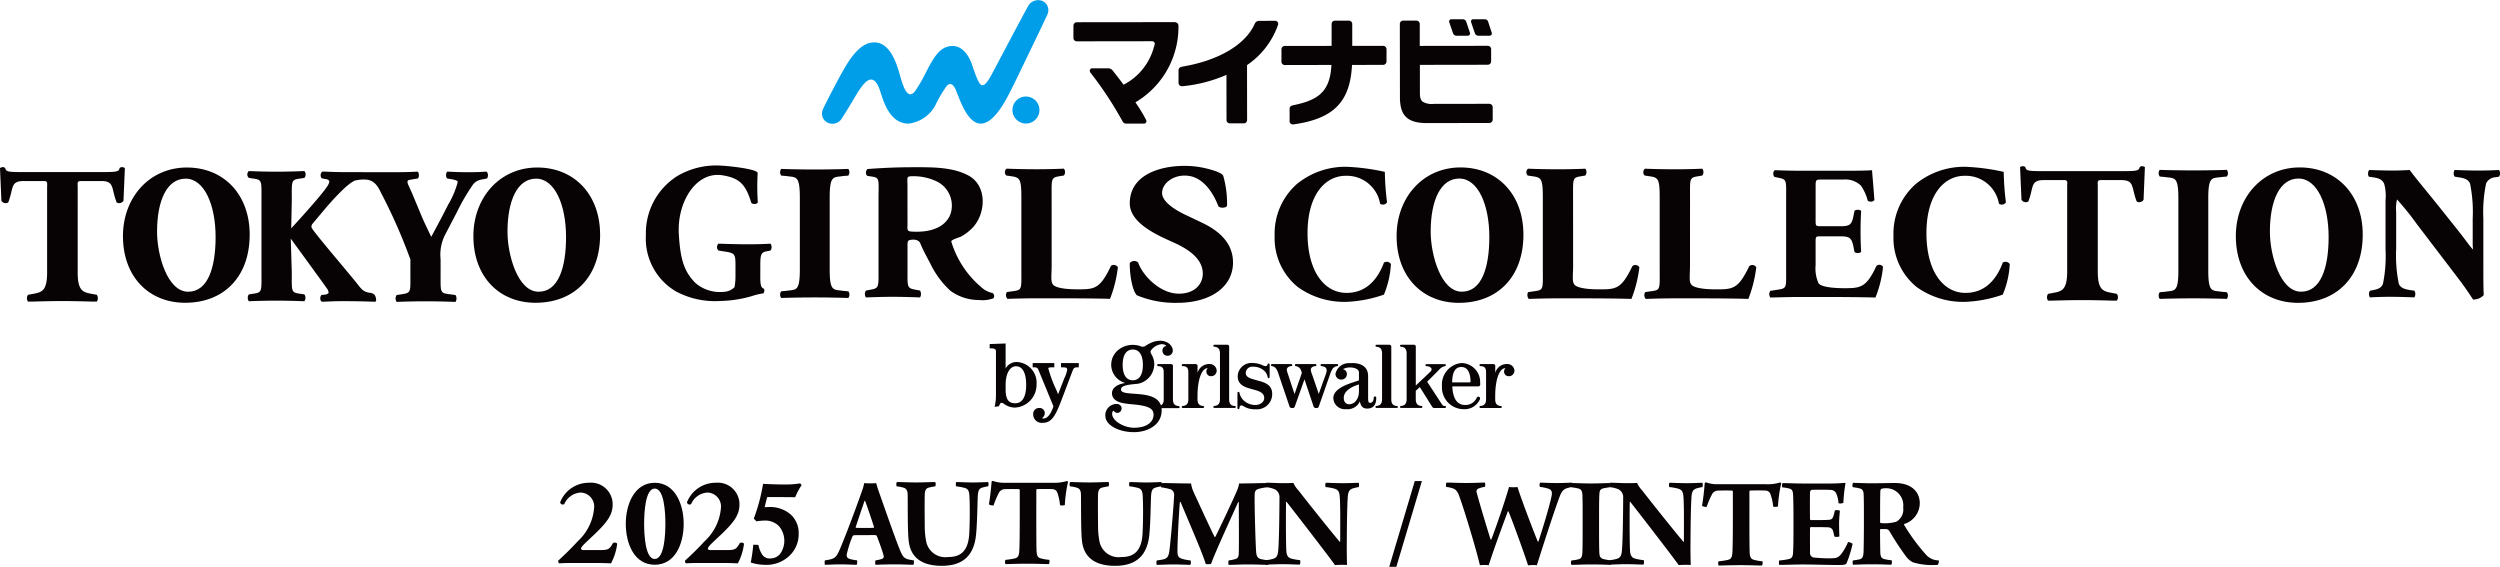 <svg id="yoko_logo" xmlns="http://www.w3.org/2000/svg" xmlns:xlink="http://www.w3.org/1999/xlink" width="282.276" height="64" viewBox="0 0 282.276 64">
  <defs>
    <clipPath id="clip-path">
      <rect id="長方形_47450" data-name="長方形 47450" width="282.277" height="64" transform="translate(0 0)" fill="none"/>
    </clipPath>
  </defs>
  <g id="グループ_127535" data-name="グループ 127535" transform="translate(-156 129)">
    <g id="グループ_127533" data-name="グループ 127533" transform="translate(156 -129)" clip-path="url(#clip-path)">
      <path id="パス_125311" data-name="パス 125311" d="M190.178,71.749c-.765,0-1.08-.462-1.08-1.589v-.473c0-1.262.466-2.115,1.162-2.115,1.013,0,1.16,1.329,1.16,2.115s-.162,2.063-1.242,2.063m.164-4.662a1.449,1.449,0,0,0-1.245.73V65l-1.8.066v.483h.071c.544,0,.638.112.638.356v5.067a5.187,5.187,0,0,1-.129,1.08l-.022.1.477-.061.052-.107c.072-.158.14-.291.266-.291a.757.757,0,0,1,.29.147,2.149,2.149,0,0,0,1.2.4,2.582,2.582,0,0,0,2.451-2.632,2.339,2.339,0,0,0-2.249-2.516" transform="translate(-75.553 -26.218)" fill="#070203"/>
      <path id="パス_125312" data-name="パス 125312" d="M198.626,68.705v.483h.072c.6,0,.625.082.625.266a3.358,3.358,0,0,1-.326.974s-.609,1.566-.7,1.81c-.068-.174-.205-.513-.205-.513a14.264,14.264,0,0,1-.895-2.393c0-.106,0-.144.6-.144h.071v-.483h-2.443v.483h.069c.437,0,.48.046.623.385,0,0,1.549,3.767,1.656,4.018-.112.35-.487,1.374-1.12,1.374a.418.418,0,0,1-.178-.047.637.637,0,0,0,.317-.56.577.577,0,0,0-.632-.577.658.658,0,0,0-.676.712.959.959,0,0,0,1.081.959c1.1,0,1.5-.931,2.295-3.037l1.072-2.836c.134-.341.211-.391.628-.391h.072v-.483Z" transform="translate(-78.827 -27.714)" fill="#070203"/>
      <path id="パス_125313" data-name="パス 125313" d="M211.137,67.217c0-1.181.456-1.739,1.143-1.739s1.141.558,1.141,1.739-.459,1.736-1.141,1.736-1.143-.563-1.143-1.736m6.291,4.64h0l-.019,0c-.178-.023-.595-.071-.595-.737V67.331a.192.192,0,0,0-.058-.147.28.28,0,0,0-.19-.061h-1.4a.136.136,0,0,0-.1.032.125.125,0,0,0-.033.089.122.122,0,0,0,.129.114l.051,0c.2.021.56.048.56.675v3.081c0,.406-.158.587-.323.666-.616-1.9-4.5-.882-4.5-1.783,0-.366.416-.524,1.779-.64,0,0,.159-.017.193-.024a2.282,2.282,0,0,0,1.784-2.191,2.091,2.091,0,0,0-.264-1.02c-.171-.328-.186-.344-.134-.507a1.709,1.709,0,0,1,1.224-.741.749.749,0,0,1,.536.185v.014a.513.513,0,0,0-.439.542.565.565,0,0,0,.567.569.581.581,0,0,0,.6-.636c0-.4-.581-1.367-2.127-.959a4.158,4.158,0,0,0-1.005.511.547.547,0,0,1-.478.017,2.612,2.612,0,0,0-2.478.36,2.131,2.131,0,0,0,.649,3.752s.047.03,0,.045c-.8.116-1.422.535-1.425,1.128-.009.824.868,1.046,1.148,1.106a8.981,8.981,0,0,0,1.189.159c1.763.162,2.356.46,2.356,1.165,0,.773-.68,1.478-2.2,1.478-1.168,0-2.513-.8-2.474-1.6a.484.484,0,0,1,.092-.289c.095-.086.142.071.217.123a.454.454,0,0,0,.271.089.5.5,0,0,0,.489-.5.509.509,0,0,0-.489-.5,1.176,1.176,0,0,0-.421.038,1.276,1.276,0,0,0-.922,1.379c.077,1.018,1.574,1.76,3.236,1.76,1.44,0,3.117-.753,3.117-2.458a2.015,2.015,0,0,0-.013-.255h1.906a.154.154,0,0,0,.1-.034.109.109,0,0,0,.035-.087c0-.087-.086-.109-.134-.11" transform="translate(-84.377 -26.014)" fill="#070203"/>
      <path id="パス_125314" data-name="パス 125314" d="M248,69.137c.041,0,.128-.029.128-.114a.12.12,0,0,0-.037-.089.133.133,0,0,0-.1-.032h-1.721a.135.135,0,0,0-.1.032.138.138,0,0,0-.032.089c0,.085.085.113.128.114.158.017.56.071.56.471v.045a1.508,1.508,0,0,1-.037.211c-.048.169-.144.434-.341.972,0,0-.424,1.181-.512,1.438-.035-.1-.7-2.044-.7-2.044l-.134-.372-.039-.14a.673.673,0,0,1-.024-.172.366.366,0,0,1,.072-.233.662.662,0,0,1,.416-.176h.017c.044,0,.129-.029.129-.114a.137.137,0,0,0-.035-.089.132.132,0,0,0-.1-.032h-2.163a.136.136,0,0,0-.1.032.142.142,0,0,0-.033.089c0,.085.085.113.128.114a.73.73,0,0,1,.549.439,1.068,1.068,0,0,1,.1.317c0,.007,0,.018,0,.026s-.7,2.03-.82,2.369c-.02-.055-.662-2.005-.662-2.005l-.137-.416s-.045-.149-.045-.149a.878.878,0,0,1-.023-.172.339.339,0,0,1,.064-.218.571.571,0,0,1,.41-.192c.048,0,.135-.029.135-.114a.13.13,0,0,0-.036-.089.136.136,0,0,0-.1-.032h-2.131a.13.13,0,0,0-.1.032.126.126,0,0,0-.036.089c0,.085.085.113.129.114.276.037.49.249.636.634l.05.147s1.289,3.8,1.289,3.8a.274.274,0,0,0,.246.147h.125a.235.235,0,0,0,.208-.147s.962-2.7,1.1-3.089c.021.06.061.181.061.181l.977,2.909a.273.273,0,0,0,.247.147h.124a.23.23,0,0,0,.2-.147l1.342-3.834a2.352,2.352,0,0,1,.16-.348.759.759,0,0,1,.544-.4" transform="translate(-97.033 -27.794)" fill="#070203"/>
      <path id="パス_125315" data-name="パス 125315" d="M236.345,70.634c-.659-.164-1.222-.308-1.222-.83a.741.741,0,0,1,.826-.689,1.831,1.831,0,0,1,1.392.588,1.419,1.419,0,0,1,.254.572c0,.045.027.126.109.126a.126.126,0,0,0,.089-.029.156.156,0,0,0,.031-.1V68.859s-.025-.066-.025-.066a.137.137,0,0,0-.1-.035.1.1,0,0,0-.109.1c-.01.058-.013.12-.146.179a.556.556,0,0,1-.286-.027l-.143-.061a2.679,2.679,0,0,0-1.079-.249,1.547,1.547,0,0,0-1.717,1.493c0,1.029.893,1.262,1.682,1.476.672.181,1.309.35,1.309.978,0,.544-.584.792-.982.792a1.935,1.935,0,0,1-1.008-.27,1.645,1.645,0,0,1-.8-1.083c0-.042-.03-.129-.112-.129a.131.131,0,0,0-.088.033.155.155,0,0,0-.031.1v1.681a.151.151,0,0,0,.031.1.139.139,0,0,0,.088.03c.082,0,.108-.084.112-.128,0,0,.007-.044.007-.044a.215.215,0,0,1,.138-.226.229.229,0,0,1,.173,0l.372.2a2.364,2.364,0,0,0,1.127.218,1.718,1.718,0,0,0,1.875-1.729c0-1.1-.941-1.336-1.772-1.545" transform="translate(-94.468 -27.711)" fill="#070203"/>
      <path id="パス_125316" data-name="パス 125316" d="M232.03,72.16h0l-.017,0c-.181-.023-.6-.071-.6-.737V65.452a.2.2,0,0,0-.058-.153.278.278,0,0,0-.189-.056h-1.4a.129.129,0,0,0-.1.033.106.106,0,0,0-.036.083c0,.089.088.112.131.113l.015,0c.18.021.6.075.6.739v5.2c0,.666-.419.714-.6.737l-.016,0c-.042,0-.13.023-.13.11a.114.114,0,0,0,.036.087.146.146,0,0,0,.1.034h2.259a.148.148,0,0,0,.1-.034.114.114,0,0,0,.035-.087c0-.087-.085-.109-.131-.11" transform="translate(-92.629 -26.317)" fill="#070203"/>
      <path id="パス_125317" data-name="パス 125317" d="M283.944,69.663a.809.809,0,0,0-.872-.771,1.347,1.347,0,0,0-1.3,1v-.782a.2.2,0,0,0-.056-.153.28.28,0,0,0-.192-.06h-1.4a.138.138,0,0,0-.1.031.126.126,0,0,0-.033.09c0,.084.086.112.131.113l.052,0c.2.021.563.048.563.675v3.081c0,.666-.422.714-.6.737l-.016,0c-.042,0-.129.023-.129.11a.113.113,0,0,0,.033.087.151.151,0,0,0,.1.034h2.262a.134.134,0,0,0,.089-.034.1.1,0,0,0,.036-.087c0-.087-.084-.109-.126-.11l-.019,0c-.18-.023-.6-.071-.6-.737v-.367h0c0-1.861.473-3.159,1.142-3.159h.023a.492.492,0,0,0-.162.36.511.511,0,0,0,.557.543.609.609,0,0,0,.609-.6" transform="translate(-112.943 -27.789)" fill="#070203"/>
      <path id="パス_125318" data-name="パス 125318" d="M227.6,69.663a.8.8,0,0,0-.867-.771,1.35,1.35,0,0,0-1.3,1v-.782a.185.185,0,0,0-.06-.153.276.276,0,0,0-.19-.06h-1.4a.134.134,0,0,0-.1.031.127.127,0,0,0-.035.09c0,.084.085.112.13.113l.051,0c.2.021.564.048.564.675v3.081c0,.666-.418.714-.6.737l-.018,0c-.043,0-.128.023-.128.11a.114.114,0,0,0,.035.087.147.147,0,0,0,.1.034h2.261a.142.142,0,0,0,.095-.034.108.108,0,0,0,.031-.087.116.116,0,0,0-.126-.11l-.015,0c-.181-.023-.6-.071-.6-.737v-.367h0c0-1.861.471-3.159,1.142-3.159h.018a.5.5,0,0,0-.159.36.514.514,0,0,0,.56.543.609.609,0,0,0,.6-.6" transform="translate(-90.217 -27.789)" fill="#070203"/>
      <path id="パス_125319" data-name="パス 125319" d="M270.009,72.16h0l-.044,0c-.08-.01-.149-.014-.269-.17,0,0-1.592-2.44-1.676-2.575.023-.021,1.322-1.325,1.322-1.325a1.225,1.225,0,0,1,.657-.425.121.121,0,0,0,.126-.114.136.136,0,0,0-.03-.089.145.145,0,0,0-.1-.032h-2.04a.136.136,0,0,0-.1.032.121.121,0,0,0,.1.2h.018a.776.776,0,0,1,.493.2.276.276,0,0,1,.045.153.407.407,0,0,1,0,.059c0,.1-.141.229-.227.3l-.029.033-1.521,1.439V65.452a.2.2,0,0,0-.058-.153.282.282,0,0,0-.187-.056h-1.4a.132.132,0,0,0-.1.033.11.11,0,0,0-.033.083c0,.089.086.112.131.113l.018,0c.179.021.594.075.594.739v5.2c0,.666-.415.714-.594.737l-.021,0c-.042,0-.128.023-.128.11a.119.119,0,0,0,.033.087.149.149,0,0,0,.1.034h2.261a.169.169,0,0,0,.1-.034.128.128,0,0,0,.027-.087c0-.087-.084-.109-.129-.11l-.017,0c-.177-.023-.6-.071-.6-.737v-.978c.013-.007.427-.382.458-.41.023.038,1.409,2.245,1.409,2.245a.251.251,0,0,0,.229.115h1.18a.141.141,0,0,0,.1-.034.126.126,0,0,0,.035-.088c0-.085-.088-.107-.131-.109" transform="translate(-106.876 -26.317)" fill="#070203"/>
      <path id="パス_125320" data-name="パス 125320" d="M275.071,69.149c.659,0,1.011.538,1.046,1.6a.114.114,0,0,1-.124.137h-1.952c.006-1.149.354-1.735,1.029-1.735m2.11,3.624a.52.52,0,0,1,.015-.084.2.2,0,0,0-.192-.195.19.19,0,0,0-.169.1.288.288,0,0,0-.023.028,1.371,1.371,0,0,1-1.321.812c-1.191,0-1.406-1.311-1.432-2.1H277a.177.177,0,0,0,.175-.1.323.323,0,0,0,.037-.134c0-.016-.013-.171-.013-.171h0a2.14,2.14,0,0,0-2.11-2.229,2.434,2.434,0,0,0-2.2,2.605,2.46,2.46,0,0,0,2.417,2.605,1.889,1.889,0,0,0,1.857-1.1l.02-.038" transform="translate(-110.076 -27.711)" fill="#070203"/>
      <path id="パス_125321" data-name="パス 125321" d="M255.222,71.934c0,.8-.479,1.424-1.091,1.424-.393,0-.622-.265-.622-.733,0-.961,1.383-1.412,1.713-1.506Zm1.909.577a.133.133,0,0,0-.094-.036.145.145,0,0,0-.149.147v.042c0,.257-.139.532-.387.532-.124,0-.243,0-.243-.518V70.185c0-.934-.6-1.445-1.722-1.481l-.408.014a1.533,1.533,0,0,0-1.549,1.177.631.631,0,0,0,.657.676.61.61,0,0,0,.624-.609.558.558,0,0,0-.45-.568,1.823,1.823,0,0,1,.539-.174c.391-.06,1.036.014,1.236.368a.486.486,0,0,1,.037.23v.846l-.368.122c-.943.305-2.523.816-2.523,1.878a1.3,1.3,0,0,0,1.44,1.247,1.518,1.518,0,0,0,1.558-.88c.078.431.245.814.819.814.674,0,1.028-.406,1.028-1.181a.168.168,0,0,0-.046-.153" transform="translate(-101.784 -27.713)" fill="#070203"/>
      <path id="パス_125322" data-name="パス 125322" d="M262.712,72.16h0l-.014,0c-.181-.023-.6-.071-.6-.737V65.452a.2.2,0,0,0-.063-.153.28.28,0,0,0-.189-.056h-1.4a.135.135,0,0,0-.1.033.114.114,0,0,0-.032.083.118.118,0,0,0,.129.113l.013,0c.181.021.6.075.6.739v5.2c0,.666-.418.714-.6.737l-.013,0c-.046,0-.129.023-.129.11a.119.119,0,0,0,.032.087.152.152,0,0,0,.1.034h2.259a.15.15,0,0,0,.1-.034.114.114,0,0,0,.035-.087c0-.087-.085-.109-.131-.11" transform="translate(-105.007 -26.317)" fill="#070203"/>
      <path id="パス_125323" data-name="パス 125323" d="M30.343,32.965c-2.1,0-3.223,2.447-3.223,6,0,2.595,1.152,6.766,3.511,6.766,2.231,0,3.1-2.726,3.1-6.174,0-3.637-1.277-6.595-3.392-6.595m7.239,6.317c0,4.808-2.95,7.7-7.293,7.7-4.065,0-7.016-2.911-7.016-7.528,0-4.366,2.994-7.746,7.219-7.746,4.2,0,7.091,3.089,7.091,7.57" transform="translate(-9.387 -12.792)" fill="#070203"/>
      <path id="パス_125324" data-name="パス 125324" d="M96.665,32.965c-2.1,0-3.224,2.447-3.224,6,0,2.595,1.15,6.766,3.512,6.766,2.237,0,3.1-2.726,3.1-6.174,0-3.637-1.274-6.595-3.389-6.595m7.237,6.317c0,4.808-2.949,7.7-7.3,7.7-4.065,0-7.011-2.911-7.011-7.528,0-4.366,2.992-7.746,7.215-7.746,4.2,0,7.093,3.089,7.093,7.57" transform="translate(-36.14 -12.792)" fill="#070203"/>
      <path id="パス_125325" data-name="パス 125325" d="M73.77,32.434c-.6.048-1.252.069-2.045.069-.751,0-1.493-.021-2.327-.069-.208.113-.192.666-.019.776l.475.084c.5.092.709.178.709.314a10.025,10.025,0,0,1-1.083,2.561c-.565,1.123-1.318,2.548-1.916,3.631-.252-.556-.771-1.593-1.076-2.321l-.982-2.363c-.137-.324-.288-.649-.433-.975-.074-.163-.257-.515-.157-.668.075-.112.3-.115.421-.144l.72-.118c.184-.182.149-.686-.043-.776-.709.048-1.771.069-3.043.069-1.22,0-4.3-.01-5.078-.01-.741,0-1.513-.021-2.58-.066-.274.087-.309.618-.082.771l.485.091c.266.043.346.2.346.284a1.371,1.371,0,0,1-.269.573c-.664,1.038-3.889,4.544-4.032,4.691l.063-3.219c0-2.055-.1-2.256.839-2.385l.579-.089a.588.588,0,0,0,0-.773c-1.1.047-2.144.07-3.142.07-1.043,0-2.087-.023-3.123-.07a.514.514,0,0,0,0,.773l.579.089c.938.129.845.33.845,2.385v8.207c0,2.053.093,2.251-.845,2.383l-.579.088a.662.662,0,0,0,0,.775c1.1-.047,2.184-.067,3.123-.067,1,0,2.038.021,3.142.067a.66.66,0,0,0,0-.775l-.579-.088c-.94-.132-.839-.33-.839-2.383L51.709,40s3.981,5.463,4.107,5.663a.889.889,0,0,1,.166.437c0,.095-.124.158-.354.224l-.419.032c-.232.133-.232.685.037.775,1.168-.047,1.46-.07,2.524-.07.958,0,2.375.023,3.415.07.3.01.107-.612.023-.726a.013.013,0,0,0-.005-.01c-.215-.28-.538-.256-.833-.329a1.325,1.325,0,0,1-.649-.366,3.972,3.972,0,0,1-.415-.483c-.467-.594-.96-1.168-1.439-1.75-1.046-1.267-3.814-4.51-3.815-4.745a.518.518,0,0,1,.162-.456l.958-1.144c1.356-1.633,2.932-3.318,3.77-3.672a4.1,4.1,0,0,1,1.412-.1c.728.13,1.131.585,1.549,1.487a61.19,61.19,0,0,1,3.313,7.516v1.549c0,2.052.1,2.2-.841,2.357l-.706.111a.664.664,0,0,0,0,.777c1.233-.05,2.268-.067,3.269-.067s2.02.017,3.37.067a.717.717,0,0,0,0-.777l-.828-.111c-.94-.127-.854-.3-.854-2.357V42.344a4.975,4.975,0,0,1,.543-2.845l1.313-2.517a23.221,23.221,0,0,1,1.833-3.131,1.55,1.55,0,0,1,1-.533l.545-.108c.163-.154.163-.686-.085-.776" transform="translate(-18.878 -13.058)" fill="#070203"/>
      <path id="パス_125326" data-name="パス 125326" d="M13.8,31.63a.46.46,0,0,0-.291.091c-.1.379-.171.465-1.753.465H2.335c-1.58,0-1.651-.087-1.752-.465a.472.472,0,0,0-.293-.091A.487.487,0,0,0,0,31.745l.158,3.676a.564.564,0,0,0,.771.2c.625-1.614.217-2.42,1.74-2.42H5c.418,0,.32.318.32.64v1.567h0v8.123c0,2.076-.61,2.228-1.571,2.406l-.582.105a.66.66,0,0,0,0,.776c.1,0,.212-.006.328-.011,0,0,.007.007.01.011,1.456-.043,2.548-.067,3.542-.067s2.087.024,3.537.067c.01,0,.011-.006.014-.011.118,0,.225.006.328.011a.67.67,0,0,0,0-.776l-.584-.105c-.962-.178-1.57-.331-1.57-2.406V35.408h0V33.84c0-.322-.1-.64.317-.64h2.339c1.52,0,1.112.806,1.745,2.42a.566.566,0,0,0,.77-.2l.156-3.676a.5.5,0,0,0-.292-.115" transform="translate(0 -12.759)" fill="#070203"/>
      <path id="パス_125327" data-name="パス 125327" d="M135.15,43.785c0,.922.037,1.363.413,1.456a.528.528,0,0,1-.062.529,7.515,7.515,0,0,0-1.372.33,13.634,13.634,0,0,1-3.468.527,9.309,9.309,0,0,1-5.047-1.086,6.906,6.906,0,0,1-3.379-6.349,7.629,7.629,0,0,1,3.446-6.608,8.607,8.607,0,0,1,5.1-1.233c.421.006,4.03.34,4.074.835a26.869,26.869,0,0,0,.016,3.3c-.076.24-.607.263-.742.041-.626-2.072-1.331-2.773-3.218-3.083-3.031-.507-5.136,3.043-4.963,6.525.165,3.15.675,4.373,1.84,5.592A4.217,4.217,0,0,0,131,45.6a1.834,1.834,0,0,0,1.241-.527,6.436,6.436,0,0,0,.109-1.141V42.548c0-1.191-.118-1.324-1.058-1.478l-.868-.136a.548.548,0,0,1,0-.774c1.4.043,2.357.069,3.316.069s1.9-.026,2.568-.069a.682.682,0,0,1,0,.774l-.449.088c-.592.111-.705.335-.705,1.526Z" transform="translate(-49.306 -12.646)" fill="#070203"/>
      <path id="パス_125328" data-name="パス 125328" d="M168.489,38.093c0,.775-.144.839,1.082.839,1.45,0,3.2-.435,3.783-2.022a3.038,3.038,0,0,0-1.7-3.721,6.075,6.075,0,0,0-2.484-.524c-.85,0-.684.063-.684,1.125Zm-3.272-2.8c0-2.209.171-2.447-.71-2.583l-.561-.087a.516.516,0,0,1,.043-.773c1.562-.112,3.184-.2,5.167-.2s4.438-.051,6.253.959c2.12,1.178,1.947,4.351.36,5.942a5.287,5.287,0,0,1-1.268.944c-.147.069-1.135.357-1.067.545a10.809,10.809,0,0,0,3.318,5.095,2.766,2.766,0,0,0,1.366.727.454.454,0,0,1,.088.579,3.5,3.5,0,0,1-1.647.2,5.413,5.413,0,0,1-3.215-1.035,9.956,9.956,0,0,1-2.23-2.981c-.4-.778-.85-1.563-1.179-2.376-.249-.6-1.189-.413-1.309-.33s-.135.282-.135.472v2.716c0,2.032-.09,2.186.851,2.362l.564.106a.772.772,0,0,1,0,.777c-1.1-.041-2.066-.07-3.062-.07-1.046,0-1.959.029-3.045.07a.68.68,0,0,1,0-.777l.561-.106c.943-.176.857-.33.857-2.362V35.295" transform="translate(-66.023 -12.768)" fill="#070203"/>
      <path id="パス_125329" data-name="パス 125329" d="M195.455,42.887c0,1.038-.134,1.745.137,2.1.27.378,1.324.557,2.845.557,1.9,0,2.478-.069,3.709-2.63.165-.22.646-.132.788.135a14.257,14.257,0,0,1-.889,3.57c-1.115-.043-3.789-.061-5.493-.061h-2.8c-.953,0-1.994.018-3.287.061a.629.629,0,0,1-.062-.77l.791-.11c.936-.132.842-.311.842-2.363V35.164c0-2.056-.167-2.25-1.11-2.385l-.6-.09a.522.522,0,0,1,.045-.771c1.079.045,2.389.066,3.383.066s2.047-.021,3.086-.066a.643.643,0,0,1,0,.771l-.543.09c-.934.157-.844.329-.844,2.385Z" transform="translate(-76.713 -12.875)" fill="#070203"/>
      <path id="パス_125330" data-name="パス 125330" d="M219.146,46.856a11.182,11.182,0,0,1-4.54-.854c-.479-.492-.805-2.105-.805-3.635a.665.665,0,0,1,.949-.066c.5,1.461,2.464,3.521,4.6,3.521,1.854,0,2.7-1.147,2.7-2.263,0-1.818-1.9-2.9-3.407-3.567-1.8-.806-4.837-2.154-4.837-4.372,0-3.961,5.163-4.592,8.007-4.07.443.076,2.354.488,2.547.971a11.4,11.4,0,0,1,.429,3.373c-.125.268-.752.295-.977.066-.427-1.146-1.5-3.191-3.358-3.44-1.641-.229-3,.811-3,1.929,0,1.036,1.564,1.978,2.821,2.557l1.66.79c1.551.737,3.527,2.039,3.527,4.505,0,2.756-2.529,4.555-6.313,4.555" transform="translate(-86.242 -12.663)" fill="#070203"/>
      <path id="パス_125331" data-name="パス 125331" d="M154.754,45.734c-1.067-.174-1.521.152-1.521-2.406V35.182c0-2.561.454-2.234,1.521-2.415l.581-.045a.64.64,0,0,0,0-.758c-1.1.047-2.811.067-3.784.067s-2.693-.021-3.79-.067a.638.638,0,0,0,0,.758l.576.045c1.072.18,1.526-.147,1.526,2.415v8.146c0,2.558-.453,2.233-1.526,2.406l-.576.051a.632.632,0,0,0,0,.754c1.1-.044,2.811-.063,3.79-.063s2.683.02,3.784.063a.634.634,0,0,0,0-.754Z" transform="translate(-59.553 -12.893)" fill="#070203"/>
      <path id="パス_125332" data-name="パス 125332" d="M396.1,31.451a.461.461,0,0,0-.289.093c-.106.373-.169.464-1.746.464h-9.434c-1.578,0-1.641-.091-1.744-.464a.472.472,0,0,0-.589.021l.159,3.681a.566.566,0,0,0,.773.192c.624-1.607.215-2.416,1.741-2.416h2.338c.414,0,.308.323.308.643v9.69c0,2.073-.609,2.228-1.572,2.4l-.582.112a.656.656,0,0,0,0,.77l.326-.012c.005,0,.005.01.016.012,1.454-.045,2.539-.065,3.534-.065s2.092.02,3.549.065c0,0,0-.007.009-.012l.328.012a.666.666,0,0,0,0-.77l-.582-.112c-.961-.175-1.572-.329-1.572-2.4V35.232h0V33.665c0-.32-.1-.643.32-.643h2.33c1.525,0,1.119.808,1.749,2.416a.565.565,0,0,0,.771-.192l.151-3.681a.5.5,0,0,0-.291-.114" transform="translate(-154.211 -12.687)" fill="#070203"/>
      <path id="パス_125333" data-name="パス 125333" d="M294.141,42.892c0,1.036-.137,1.742.137,2.1.269.375,1.326.557,2.852.557,1.893,0,2.475-.069,3.705-2.625a.526.526,0,0,1,.786.128,14.119,14.119,0,0,1-.895,3.576c-1.106-.043-3.781-.065-5.489-.065h-2.8c-.958,0-2,.022-3.293.065-.184-.132-.232-.642-.052-.771l.781-.113c.942-.129.849-.308.849-2.361V35.171c0-2.06-.165-2.255-1.1-2.384l-.611-.092a.518.518,0,0,1,.041-.771c1.081.045,2.39.067,3.386.067s2.04-.021,3.086-.067a.656.656,0,0,1,0,.771l-.541.092c-.938.151-.847.324-.847,2.384Z" transform="translate(-116.52 -12.877)" fill="#070203"/>
      <path id="パス_125334" data-name="パス 125334" d="M316.261,42.892c0,1.036-.135,1.742.135,2.1.271.375,1.325.557,2.849.557,1.893,0,2.477-.069,3.71-2.625a.529.529,0,0,1,.789.128,14.435,14.435,0,0,1-.894,3.576c-1.11-.043-3.788-.065-5.492-.065h-2.8c-.958,0-2,.022-3.288.065a.628.628,0,0,1-.06-.771l.786-.113c.94-.129.844-.308.844-2.361V35.171c0-2.06-.166-2.255-1.1-2.384l-.6-.092a.519.519,0,0,1,.04-.771c1.09.045,2.388.067,3.387.067s2.039-.021,3.088-.067a.66.66,0,0,1,0,.771l-.543.092c-.938.151-.847.324-.847,2.384Z" transform="translate(-125.443 -12.877)" fill="#070203"/>
      <path id="パス_125335" data-name="パス 125335" d="M370.783,32.141a31.156,31.156,0,0,0,.25,3.439.544.544,0,0,1-.787.153,3.8,3.8,0,0,0-3.876-3.149c-2.286,0-4.311,2.091-4.311,6.478s1.945,6.744,4.409,6.744c2.49,0,3.654-1.922,4.209-3.417a.571.571,0,0,1,.789.157A10.136,10.136,0,0,1,370.677,46a14.394,14.394,0,0,1-4.186.815,8.979,8.979,0,0,1-5.54-1.675,7.111,7.111,0,0,1-2.613-5.775,7.457,7.457,0,0,1,2.489-5.831,8.613,8.613,0,0,1,5.7-1.963,24.087,24.087,0,0,1,4.254.569" transform="translate(-144.544 -12.735)" fill="#070203"/>
      <path id="パス_125336" data-name="パス 125336" d="M253.666,32.141a30.59,30.59,0,0,0,.248,3.439.539.539,0,0,1-.782.153,3.808,3.808,0,0,0-3.882-3.149c-2.284,0-4.312,2.091-4.312,6.478s1.944,6.744,4.413,6.744c2.489,0,3.656-1.922,4.213-3.417a.568.568,0,0,1,.786.157A10.367,10.367,0,0,1,253.564,46a14.457,14.457,0,0,1-4.19.815,8.962,8.962,0,0,1-5.54-1.675,7.107,7.107,0,0,1-2.611-5.775,7.472,7.472,0,0,1,2.488-5.831,8.6,8.6,0,0,1,5.7-1.963,24.076,24.076,0,0,1,4.251.569" transform="translate(-97.303 -12.735)" fill="#070203"/>
      <path id="パス_125337" data-name="パス 125337" d="M461.167,42.815c0,1.409,0,2.765.044,3.48a1.59,1.59,0,0,1-1.2.5c-.02,0-.691-1.1-1.655-2.354l-4.709-6.176a32.079,32.079,0,0,0-2.224-2.768,4.063,4.063,0,0,0-.1,1.385v4.189a15.975,15.975,0,0,0,.3,3.951c.184.455.656.606,1.188.693l.573.084a.726.726,0,0,1-.007.755c-1.1-.042-1.913-.066-2.727-.066-.754,0-1.511.023-2.285.066a.714.714,0,0,1,0-.755l.351-.064c.551-.107.954-.259,1.117-.714a15.912,15.912,0,0,0,.289-3.951V35.582a5.074,5.074,0,0,0-.149-1.84c-.155-.365-.445-.626-1.16-.731l-.573-.088c-.141-.17-.121-.693.088-.754.951.044,1.977.064,2.813.064.692,0,1.708-.064,1.708-.064.571.807,1.867,2.319,3.709,4.633l1.705,2.139c.9,1.126,1.268,1.715,1.734,2.215l-.033-.522v-2.98a15.989,15.989,0,0,0-.3-3.954c-.187-.455-.637-.606-1.187-.69l-.552-.088a.709.709,0,0,1,0-.754c1.1.044,1.9.064,2.736.064.75,0,1.484-.021,2.276-.064a.679.679,0,0,1,0,.754l-.361.065a1.22,1.22,0,0,0-1.1.714,15.808,15.808,0,0,0-.31,3.954Z" transform="translate(-180.771 -12.976)" fill="#070203"/>
      <path id="パス_125338" data-name="パス 125338" d="M340.062,37.884c0,.6.02.65.568.65h2.212c1.062,0,1.306-.153,1.5-1.191l.107-.539c.143-.172.656-.172.755.019-.044.693-.067,1.474-.067,2.291s.023,1.6.067,2.289c-.1.2-.612.215-.755.024l-.107-.541c-.2-1.039-.441-1.211-1.5-1.211H340.63c-.548,0-.568.021-.568.67v2.575a4.112,4.112,0,0,0,.326,2.046c.261.393,1.454.565,2.945.565,1.776,0,2.459-.065,3.593-2.508a.477.477,0,0,1,.748.105,12.391,12.391,0,0,1-.859,3.46c-1.082-.042-4.032-.066-5.7-.066h-2.653c-.978,0-1.982.024-3.509.066a.641.641,0,0,1,0-.759l.959-.147c.917-.152.822-.283.822-2.271V35.357c0-1.967.1-2.1-.822-2.286l-.505-.112a.564.564,0,0,1,.037-.754c.958.039,1.952.064,2.937.064H343.7c1.3,0,2.468-.024,2.733-.064.02.342.164,1.9.265,3.346-.081.237-.554.283-.754.085a5.193,5.193,0,0,0-.777-1.7,2.562,2.562,0,0,0-2-.672h-2.431c-.672,0-.672.043-.672.848Z" transform="translate(-135.061 -12.991)" fill="#070203"/>
      <path id="パス_125339" data-name="パス 125339" d="M271.383,32.94c-2.1,0-3.228,2.447-3.228,6.006,0,2.595,1.155,6.771,3.515,6.771,2.245,0,3.107-2.724,3.107-6.176,0-3.643-1.276-6.6-3.394-6.6m7.245,6.323c0,4.815-2.946,7.712-7.3,7.712-4.066,0-7.022-2.916-7.022-7.536,0-4.371,2.988-7.754,7.219-7.754,4.213,0,7.1,3.094,7.1,7.578" transform="translate(-106.616 -12.781)" fill="#070203"/>
      <path id="パス_125340" data-name="パス 125340" d="M430.2,32.94c-2.1,0-3.23,2.447-3.23,6.006,0,2.595,1.156,6.771,3.518,6.771,2.239,0,3.114-2.724,3.114-6.176,0-3.643-1.289-6.6-3.4-6.6m7.251,6.323c0,4.815-2.962,7.712-7.306,7.712-4.064,0-7.021-2.916-7.021-7.536,0-4.371,3-7.754,7.215-7.754s7.112,3.094,7.112,7.578" transform="translate(-170.676 -12.781)" fill="#070203"/>
      <path id="パス_125341" data-name="パス 125341" d="M415.638,45.909c-1.065-.178-1.512.15-1.512-2.411V35.35c0-2.555.447-2.231,1.512-2.4l.583-.053a.632.632,0,0,0,0-.753c-1.1.042-2.808.061-3.782.061s-2.693-.02-3.793-.061a.645.645,0,0,0,0,.753l.586.053c1.067.174,1.518-.15,1.518,2.4V43.5c0,2.561-.452,2.233-1.518,2.411l-.586.048a.647.647,0,0,0,0,.754c1.1-.041,2.806-.064,3.793-.064s2.684.023,3.782.064a.634.634,0,0,0,0-.754Z" transform="translate(-164.789 -12.964)" fill="#070203"/>
      <path id="パス_125342" data-name="パス 125342" d="M194.653,19.791a1.524,1.524,0,1,1-1.527-1.521,1.525,1.525,0,0,1,1.527,1.521" transform="translate(-77.289 -7.37)" fill="#009de8"/>
      <path id="パス_125343" data-name="パス 125343" d="M181.029,1.6a1.129,1.129,0,0,0-.666-1.524,1.307,1.307,0,0,0-1.573.7c-.524.934-3.244,6.087-3.7,6.941s-1.032,2.075-1.508,1.89c-.439-.171-.957-2.043-1.177-2.579-.39-.95-1.186-2.079-2.514-1.792-1.013.218-1.59,1.015-2.507,2.777a16.949,16.949,0,0,1-1.28,2.231c-.942,1.285-1.471-.828-1.783-1.919-.418-1.466-1.18-3.539-2.842-3.537-.928,0-1.919.545-3.152,2.539-.718,1.163-2.4,4.421-2.648,5a1.142,1.142,0,0,0,.581,1.552,1.257,1.257,0,0,0,1.586-.575c1.182-1.836,1.507-2.553,2.111-3.4.649-.9,1.527-1.7,2.2.456.424,1.357,1.164,3.585,3.157,3.6a3.974,3.974,0,0,0,3.023-2.015,14.046,14.046,0,0,1,1.322-2.252c.257-.274.637-.374,1,.424.347.771,1.065,3.21,2.345,3.741,1.805.75,3.506-2.9,4.092-4.068.474-.938,3.725-7.695,3.935-8.189" transform="translate(-62.753 0)" fill="#009de8"/>
      <path id="パス_125344" data-name="パス 125344" d="M280.709,5.112c-.116-.35-.3-.912-.366-1.12l-.02-.063a.408.408,0,0,0-.41-.287l-1.258,0a.238.238,0,0,0-.223.1.244.244,0,0,0-.031.232c.031.1.285.859.424,1.247a.436.436,0,0,0,.462.283l1.122,0c.178,0,.248-.054.285-.106a.293.293,0,0,0,.015-.283" transform="translate(-112.293 -1.469)" fill="#070203"/>
      <path id="パス_125345" data-name="パス 125345" d="M276.174,3.922a.4.4,0,0,0-.4-.274h-1.258a.256.256,0,0,0-.225.094.262.262,0,0,0-.03.236c.032.1.288.864.424,1.246a.433.433,0,0,0,.462.283h1.131a.317.317,0,0,0,.28-.1.286.286,0,0,0,.02-.283c-.138-.414-.375-1.122-.4-1.2" transform="translate(-110.622 -1.472)" fill="#070203"/>
      <path id="パス_125346" data-name="パス 125346" d="M214.9,4.323a.539.539,0,0,0-.4-.135h.009L203.533,4.2a.378.378,0,0,0-.286.129.406.406,0,0,0-.1.263l0,1.391a.381.381,0,0,0,.38.372h.063l8.006-.011h.325c.231,0,.3.043.353.113.12.158,0,.412-.021.473a6.732,6.732,0,0,1-3.352,4.276l-.094.051-.063-.086c-.409-.56-.716-.948-1.072-1.4l-.051-.067a.682.682,0,0,0-.493-.3h0l-1.856,0a.258.258,0,0,0-.255.162.321.321,0,0,0,.028.289A41.7,41.7,0,0,1,208.7,15.4a.458.458,0,0,0,.415.246h2.01a.247.247,0,0,0,.226-.145.282.282,0,0,0,0-.272,16.448,16.448,0,0,0-1.135-1.88l-.066-.1.1-.07a9.868,9.868,0,0,0,4.757-8.518.447.447,0,0,0-.1-.335" transform="translate(-81.946 -1.689)" fill="#070203"/>
      <path id="パス_125347" data-name="パス 125347" d="M234.219,4.063a.369.369,0,0,0-.3-.128c-.211,0-1.212.008-1.822.008a.523.523,0,0,0-.436.289c-1.042,2.387-4.068,4.189-8.224,4.883-.27.053-.4.211-.4.391l0,1.438a.355.355,0,0,0,.12.276.428.428,0,0,0,.335.1,16.152,16.152,0,0,0,4.781-1.207l.174-.079.007,5.1a.38.38,0,0,0,.393.382h.083l1.487,0a.377.377,0,0,0,.362-.356l-.009-6.223.053-.038a9.084,9.084,0,0,0,3.457-4.537.362.362,0,0,0-.066-.3" transform="translate(-89.968 -1.587)" fill="#070203"/>
      <path id="パス_125348" data-name="パス 125348" d="M250.481,9.026l.006-.115L254,8.9a.385.385,0,0,0,.269-.115.407.407,0,0,0,.109-.257l0-1.384a.377.377,0,0,0-.1-.261.373.373,0,0,0-.285-.124h-.038l-3.447,0,0-2.466a.381.381,0,0,0-.4-.384h-.054l-1.5,0a.367.367,0,0,0-.276.12.381.381,0,0,0-.1.26l0,2.471-5.268.006a.387.387,0,0,0-.288.116.4.4,0,0,0-.107.279l0,1.39a.379.379,0,0,0,.391.37h.052l5.2-.011-.008.13c-.186,3.013-1.628,3.872-4.344,4.428-.237.056-.371.172-.371.378l0,1.431a.32.32,0,0,0,.12.259.4.4,0,0,0,.286.092c4.546-.629,6.4-2.533,6.634-6.605" transform="translate(-97.825 -1.578)" fill="#070203"/>
      <path id="パス_125349" data-name="パス 125349" d="M275.092,6.842a.375.375,0,0,0-.248-.1h-.066l-7.615.01,0-2.466a.387.387,0,0,0-.109-.277.405.405,0,0,0-.295-.116h-.011l-1.456,0a.38.38,0,0,0-.378.384l.012,8.267c0,2.057.811,2.923,3.07,2.923h.182l6.865-.013a.384.384,0,0,0,.356-.371l0-1.406a.383.383,0,0,0-.379-.386l-6.272.008h-.008a2.04,2.04,0,0,1-1.233-.236c-.306-.255-.335-.623-.329-1.2l0-2.971,7.66-.012a.38.38,0,0,0,.384-.386l0-1.378a.365.365,0,0,0-.116-.273" transform="translate(-106.858 -1.569)" fill="#070203"/>
      <path id="パス_125350" data-name="パス 125350" d="M263.713,100.722h-.8l2.884-9.685h.8Z" transform="translate(-106.052 -36.722)" fill="#070203"/>
      <path id="パス_125351" data-name="パス 125351" d="M157.786,98.885c.814-1.914,2.094-5.409,2.456-6.463a5.136,5.136,0,0,0,.286-.994c.181.015.421.03.678.03a6.651,6.651,0,0,0,.678-.03c.061.241.166.588.256.844.452,1.265,1.793,5.136,2.321,6.447.466,1.175.557,1.281,1.672,1.431a.943.943,0,0,1-.046.5c-.391,0-1.084-.046-2.079-.046-1.085,0-1.716.03-2.2.046a.933.933,0,0,1,0-.5,3.434,3.434,0,0,0,.768-.18.276.276,0,0,0,.15-.332c-.135-.543-.542-1.657-.768-2.23-.014-.031-.089-.106-.135-.106-.242-.014-.754,0-1.251,0-.708,0-1.009,0-1.206.015-.06,0-.135.076-.165.136a12.593,12.593,0,0,0-.648,2.049c0,.226.03.422.437.513a4.613,4.613,0,0,0,.737.135.949.949,0,0,1-.045.5c-.392,0-1.039-.046-1.913-.046-.649,0-1.221.046-1.672.046a.915.915,0,0,1,0-.5c1.07-.15,1.265-.27,1.687-1.264m2.787-5.454c-.287.814-.754,2.215-.995,2.937-.015.061,0,.091.03.106.165.015.512.015.979.015s.859,0,1.009-.015c.015,0,.045-.06.045-.09-.2-.632-.723-2.2-1.009-2.953-.014,0-.045-.014-.06,0" transform="translate(-62.953 -36.88)" fill="#070203"/>
      <path id="パス_125352" data-name="パス 125352" d="M169.675,91.225c.467,0,1.341.046,2.184.046.89,0,1.643-.046,2.169-.046a.665.665,0,0,1,0,.482c-.271.045-.511.091-.692.136-.363.075-.483.316-.5.8-.03,1.2,0,2.8,0,3.6a8.985,8.985,0,0,0,.181,1.777,2.205,2.205,0,0,0,2.455,1.672c1.085,0,2.23-.361,2.381-2.515.075-1.131.09-3.285.029-4.339-.029-.634-.165-.888-.662-.98a6.777,6.777,0,0,0-.843-.15.749.749,0,0,1,.015-.482c.467,0,1.1.046,1.852.046.98,0,1.431-.046,1.748-.046a.6.6,0,0,1,0,.482,5.48,5.48,0,0,0-.632.136c-.391.106-.511.345-.542,1.084-.045,1.356-.076,3.117-.18,4.142-.226,2.727-1.794,3.616-3.872,3.616-2.606,0-3.556-1.25-3.736-2.772-.135-1.054-.105-3.856-.121-5.3-.015-.392-.121-.647-.467-.754a4.485,4.485,0,0,0-.783-.15.747.747,0,0,1,.016-.482" transform="translate(-68.423 -36.798)" fill="#070203"/>
      <path id="パス_125353" data-name="パス 125353" d="M193.917,100.4c-.542,0-1.371-.046-2.364-.046-1.282,0-2.064.046-2.531.046a.59.59,0,0,1,0-.482,7.992,7.992,0,0,0,1.008-.15c.422-.091.528-.3.558-.98.06-1.4.045-4.339.045-6.734,0-.029-.045-.119-.075-.119-.272-.016-1.205-.016-1.613,0a.785.785,0,0,0-.707.5,8.99,8.99,0,0,0-.557,1.326c-.061.061-.5-.029-.528-.135.121-.618.256-1.869.3-2.531a.18.18,0,0,1,.151-.091,3.651,3.651,0,0,0,1.326.212h5.408a4.839,4.839,0,0,0,1.626-.2c.045,0,.105.076.121.106a15.223,15.223,0,0,0-.362,2.607.855.855,0,0,1-.542.015A5.482,5.482,0,0,0,194.9,92.4a.6.6,0,0,0-.572-.466c-.513-.03-1.492-.016-1.764,0a.135.135,0,0,0-.059.119c0,2.154-.016,6.071.03,6.945.029.377.1.632.421.739a5.159,5.159,0,0,0,1.01.181.607.607,0,0,1-.046.482" transform="translate(-75.493 -36.706)" fill="#070203"/>
      <path id="パス_125354" data-name="パス 125354" d="M202.473,91.225c.468,0,1.341.046,2.184.046.89,0,1.643-.046,2.17-.046a.659.659,0,0,1,0,.482c-.271.045-.511.091-.693.136-.362.075-.483.316-.5.8-.03,1.2,0,2.8,0,3.6a9.074,9.074,0,0,0,.181,1.777,2.205,2.205,0,0,0,2.455,1.672c1.085,0,2.23-.361,2.381-2.515.075-1.131.091-3.285.03-4.339-.03-.634-.166-.888-.663-.98a6.769,6.769,0,0,0-.844-.15.765.765,0,0,1,.015-.482c.467,0,1.1.046,1.853.046.98,0,1.431-.046,1.748-.046a.6.6,0,0,1,0,.482,5.547,5.547,0,0,0-.633.136c-.391.106-.511.345-.542,1.084-.045,1.356-.076,3.117-.181,4.142-.225,2.727-1.793,3.616-3.872,3.616-2.606,0-3.555-1.25-3.735-2.772-.136-1.054-.1-3.856-.121-5.3-.016-.392-.12-.647-.468-.754a4.478,4.478,0,0,0-.783-.15.759.759,0,0,1,.015-.482" transform="translate(-81.654 -36.798)" fill="#070203"/>
      <path id="パス_125355" data-name="パス 125355" d="M219.433,91.414c.934,0,1.853.046,3.329.046a3.405,3.405,0,0,0,.272.934c.691,1.521,2.033,4.414,2.379,5.092.03.03.06.015.091,0,.347-.678,1.9-3.931,2.41-5.137a3.2,3.2,0,0,0,.27-.888c1.628,0,2.289-.046,3.1-.046.076.03.076.422,0,.483a6.711,6.711,0,0,0-.919.181c-.362.121-.422.346-.422.707-.03,1.024.091,5.348.166,6.372.03.438.121.739.543.844.21.044.5.105.858.151a.705.705,0,0,1-.045.5c-.452,0-1.07-.046-2.364-.046-.83,0-1.523.046-2.095.046a.923.923,0,0,1,0-.5,4.424,4.424,0,0,0,.8-.166c.271-.09.347-.316.347-.722.03-1.115,0-4.279,0-5.695a.07.07,0,0,0-.076,0c-.587,1.326-2.606,5.679-3.057,6.974a1.608,1.608,0,0,1-.6.016c-.361-1.235-1.777-4.444-2.847-7.021a.118.118,0,0,0-.076.032c-.105,1.235-.271,4.368-.271,5.5,0,.542.091.768.527.9a4.813,4.813,0,0,0,.949.181.575.575,0,0,1-.031.5c-.422,0-1.054-.046-1.973-.046-.662,0-1.34.046-1.808.046a.806.806,0,0,1,0-.5,7.517,7.517,0,0,0,.754-.121c.437-.122.588-.316.678-1.009.15-1.16.467-4.941.527-6.192a.667.667,0,0,0-.391-.708,7.162,7.162,0,0,0-1.07-.225.851.851,0,0,1,.046-.483" transform="translate(-88.279 -36.874)" fill="#070203"/>
      <path id="パス_125356" data-name="パス 125356" d="M239.568,91.363c.481-.014,1.221.045,2.108.045.407,0,.8-.015.978-.029a2.966,2.966,0,0,0,.558.828c1.28,1.643,3.766,4.76,4.685,5.83.014,0,.03-.015.045-.015,0-1.928.03-4.158-.06-5.167-.045-.5-.181-.723-.647-.843a6.257,6.257,0,0,0-.949-.165.872.872,0,0,1,.015-.483c.376,0,1.069.045,2.018.045.739,0,1.447-.045,1.718-.045a.875.875,0,0,1,0,.483,5.541,5.541,0,0,0-.618.135c-.422.135-.557.331-.618.888-.09,1.281-.106,3.465-.12,5.694,0,.678.014,1.551.03,2.079a10.14,10.14,0,0,0-1.356.016c-.859-1.206-4.489-5.89-5.453-7.125a.042.042,0,0,0-.076,0c-.03,1.626-.014,4.774.03,5.467.03.632.241.86.663.95a7.152,7.152,0,0,0,.889.151.713.713,0,0,1-.031.5c-.482,0-1.16-.046-1.9-.046-.828,0-1.491.046-1.912.046a.793.793,0,0,1,0-.5,4.373,4.373,0,0,0,.844-.165c.331-.106.481-.348.527-.859.09-.8.135-3.54.15-6.071a.976.976,0,0,0-.5-.89,3.018,3.018,0,0,0-1.041-.255.929.929,0,0,1,.016-.5" transform="translate(-96.618 -36.853)" fill="#070203"/>
      <path id="パス_125357" data-name="パス 125357" d="M273.711,91.327c.618,0,1.129.045,2.215.045,1.16,0,1.581-.045,2.108-.045a.6.6,0,0,1,0,.482,3.092,3.092,0,0,0-.738.2.35.35,0,0,0-.181.452c.407,1.521,1.16,3.993,1.566,5.288.03.029.06.014.091-.017.588-1.521,1.612-4.534,1.989-5.9a5.1,5.1,0,0,0,.964,0c.376,1.251,1.868,5.166,2.29,6.161.015.015.06,0,.075-.029.452-1.357,1.28-4.083,1.462-5.047.105-.452.075-.769-.347-.9a4.571,4.571,0,0,0-.95-.2.593.593,0,0,1,.016-.482c.346,0,1.054.045,1.853.045.995,0,1.446-.045,1.762-.045a1.027,1.027,0,0,1,0,.482,5.643,5.643,0,0,0-.647.165c-.347.136-.542.362-.754.919-.708,1.884-1.973,5.845-2.576,7.757a5.512,5.512,0,0,0-.994.015c-.377-1.2-1.748-4.986-2.215-6.1-.015-.014-.06,0-.075.016-.617,1.656-1.7,4.609-2.154,6.07a4.47,4.47,0,0,0-.995,0c-.451-1.942-1.762-6.237-2.3-7.713-.166-.481-.346-.813-.708-.948a3.689,3.689,0,0,0-.8-.181c-.045-.061-.03-.453.045-.482" transform="translate(-110.38 -36.839)" fill="#070203"/>
      <path id="パス_125358" data-name="パス 125358" d="M297.369,91.414c.467,0,1.19.046,2.139.046,1.236,0,1.823-.046,2.154-.046a.757.757,0,0,1,0,.483,5.924,5.924,0,0,0-.782.135c-.332.121-.362.331-.377.768-.03.513-.03,1.657-.03,2.968,0,1.7,0,2.923.03,3.481.015.331.045.647.481.753a7.1,7.1,0,0,0,.859.151.63.63,0,0,1-.06.5c-.527-.016-1.19-.046-2.154-.046-1.19,0-1.731.046-2.275.046a.575.575,0,0,1,0-.5,4.714,4.714,0,0,0,.708-.107c.407-.09.483-.255.527-.768.03-.481.03-2.154.03-3.63s0-2.29-.03-2.952c-.03-.332-.105-.557-.391-.647a5.029,5.029,0,0,0-.844-.15.67.67,0,0,1,.016-.483" transform="translate(-119.922 -36.874)" fill="#070203"/>
      <path id="パス_125359" data-name="パス 125359" d="M304.61,91.363c.482-.014,1.221.045,2.109.045.407,0,.8-.015.978-.029a2.973,2.973,0,0,0,.558.828c1.281,1.643,3.766,4.76,4.685,5.83.015,0,.03-.015.045-.015,0-1.928.03-4.158-.06-5.167-.045-.5-.181-.723-.647-.843a6.252,6.252,0,0,0-.949-.165.866.866,0,0,1,.016-.483c.376,0,1.069.045,2.018.045.739,0,1.447-.045,1.718-.045a.875.875,0,0,1,0,.483,5.542,5.542,0,0,0-.617.135c-.422.135-.557.331-.617.888-.09,1.281-.106,3.465-.121,5.694,0,.678.015,1.551.03,2.079a10.15,10.15,0,0,0-1.357.016c-.858-1.206-4.488-5.89-5.453-7.125a.041.041,0,0,0-.075,0c-.03,1.626-.016,4.774.03,5.467.03.632.241.86.663.95a7.123,7.123,0,0,0,.888.151.716.716,0,0,1-.03.5c-.482,0-1.16-.046-1.9-.046-.828,0-1.492.046-1.913.046a.8.8,0,0,1,0-.5,4.354,4.354,0,0,0,.844-.165c.331-.106.482-.348.527-.859.091-.8.135-3.54.15-6.071a.976.976,0,0,0-.5-.89,3.01,3.01,0,0,0-1.04-.255.929.929,0,0,1,.016-.5" transform="translate(-122.855 -36.853)" fill="#070203"/>
      <path id="パス_125360" data-name="パス 125360" d="M328.875,100.676c-.542,0-1.371-.046-2.366-.046-1.279,0-2.063.046-2.53.046a.6.6,0,0,1,0-.482,8.01,8.01,0,0,0,1.008-.15c.422-.091.528-.3.558-.98.06-1.4.045-4.337.045-6.734,0-.029-.045-.119-.075-.119-.271-.016-1.206-.016-1.612,0a.785.785,0,0,0-.708.5,8.922,8.922,0,0,0-.558,1.326c-.06.06-.5-.03-.527-.135.121-.618.257-1.869.3-2.531a.178.178,0,0,1,.15-.091,3.647,3.647,0,0,0,1.326.212H329.3a4.835,4.835,0,0,0,1.627-.2c.045,0,.105.076.121.106A15.29,15.29,0,0,0,330.683,94a.85.85,0,0,1-.542.016,5.424,5.424,0,0,0-.287-1.342.6.6,0,0,0-.572-.466c-.512-.03-1.491-.016-1.762,0a.133.133,0,0,0-.06.119c0,2.154-.016,6.071.03,6.945.03.377.106.632.422.739a5.179,5.179,0,0,0,1.01.181.6.6,0,0,1-.045.482" transform="translate(-129.931 -36.818)" fill="#070203"/>
      <path id="パス_125361" data-name="パス 125361" d="M337.06,91.406c.527,0,1.415.045,2.184.045h3.013a17.416,17.416,0,0,0,1.853-.076.065.065,0,0,1,.06.061,17.55,17.55,0,0,0-.24,2.2.844.844,0,0,1-.542.045,3.524,3.524,0,0,0-.241-1.055.693.693,0,0,0-.647-.452c-.362-.03-1.959-.03-2.169,0-.091.016-.166.2-.166.271-.016.933-.016,2.108,0,3.012,0,.06.045.121.091.121.467,0,1.551.016,2.049-.03.316-.014.436-.165.527-.5a4.956,4.956,0,0,0,.135-.557.944.944,0,0,1,.572.03c-.03.348-.091.95-.091,1.447,0,.465.016,1.07.031,1.461a.876.876,0,0,1-.558.014c-.106-.42-.09-.42-.151-.616a.552.552,0,0,0-.512-.423c-.332-.03-1.522-.03-2-.03-.046,0-.091.09-.091.121-.016.844,0,2.048,0,2.772a.519.519,0,0,0,.331.527,15.211,15.211,0,0,0,1.989.106c.678-.014.874-.09,1.19-.466a6.156,6.156,0,0,0,.783-1.372.931.931,0,0,1,.512.2,13.406,13.406,0,0,1-.662,2.154c-.076.151-.166.24-.844.24-1.266,0-2.591-.06-4.188-.06-.859,0-1.838.046-2.591.046a.926.926,0,0,1,0-.5,7.675,7.675,0,0,0,1.114-.165c.3-.076.437-.257.452-.769.045-.663.045-1.913.045-3.615,0-1.2-.015-2.441-.045-2.893s-.121-.586-.422-.678a4.816,4.816,0,0,0-.8-.135.65.65,0,0,1,.03-.482" transform="translate(-135.796 -36.859)" fill="#070203"/>
      <path id="パス_125362" data-name="パス 125362" d="M350.645,91.384c.361,0,1.445.045,1.988.045,1.13,0,1.943-.03,2.741-.03,1.823,0,2.8.964,2.8,2.305a2.482,2.482,0,0,1-1.746,2.319c-.032.016-.032.091-.016.121a22.049,22.049,0,0,0,2.41,3.285,1.923,1.923,0,0,0,1.507.707,1.029,1.029,0,0,1-.106.5,7.425,7.425,0,0,1-2.832-.286,2.225,2.225,0,0,1-.737-.618,31.376,31.376,0,0,1-1.884-2.862.5.5,0,0,0-.422-.271h-.6a.14.14,0,0,0-.06.091c0,.9.015,1.989.03,2.575.03.467.121.632.452.724a6.074,6.074,0,0,0,.814.135c.075.045.045.467-.03.5-.316,0-1.039-.046-2.169-.046-1.16,0-1.823.046-2.139.046-.061-.061-.091-.437,0-.483.285-.044.527-.075.708-.121.331-.075.437-.271.467-.768.03-.437.045-2.47.045-3.375,0-1.475,0-2.589-.03-3.194-.015-.405-.135-.6-.452-.678a6.582,6.582,0,0,0-.768-.135c-.075-.091-.045-.452.03-.482m3.178.678a.355.355,0,0,0-.1.226c-.03.391-.03,1.807-.03,3.525a.1.1,0,0,0,.09.105,4.691,4.691,0,0,0,1.733-.15,1.591,1.591,0,0,0,.783-1.612,1.927,1.927,0,0,0-2.019-2.169,1.225,1.225,0,0,0-.452.075" transform="translate(-141.411 -36.862)" fill="#070203"/>
      <path id="パス_125363" data-name="パス 125363" d="M147.664,91.474l.159.2a7.586,7.586,0,0,0-.728,1.366q-1.244-.02-3.154-.02-.158.556-.293,1.143c.178-.008.314-.013.408-.013a3.578,3.578,0,0,1,2.534.839,2.832,2.832,0,0,1,.9,2.168,3.347,3.347,0,0,1-1.05,2.5,3.762,3.762,0,0,1-2.73,1.018,5.533,5.533,0,0,1-1.634-.263,18.3,18.3,0,0,0,.288-2.011l.581.02a2.984,2.984,0,0,0,.457,1.146,1.035,1.035,0,0,0,.884.386,1.435,1.435,0,0,0,1.121-.533,2.553,2.553,0,0,0-.153-3.128,2.18,2.18,0,0,0-1.613-.617,6.6,6.6,0,0,0-.919.089l-.3-.306a20.757,20.757,0,0,0,1.048-3.926q1.468.072,2.509.071a9.892,9.892,0,0,0,1.685-.128" transform="translate(-57.311 -36.898)" fill="#070203"/>
      <path id="パス_125364" data-name="パス 125364" d="M110.2,98.965c1.033,0,1.2-.029,1.613-.779.1-.1.425-.1.481.085a6.441,6.441,0,0,1-.693,2.193c-.566-.029-1.076-.042-1.981-.042h-2.25c-.736,0-1.344.014-1.585.042-.127-.029-.17-.184-.141-.312.538-.495,1.344-1.245,2.193-2.178a5.717,5.717,0,0,0,1.854-3.778,1.569,1.569,0,0,0-1.542-1.726,2.149,2.149,0,0,0-1.826,1.3.3.3,0,0,1-.467-.2,3.47,3.47,0,0,1,3.255-2.207,2.443,2.443,0,0,1,2.674,2.405c0,1.1-.439,1.9-2.137,3.5l-.679.637c-.623.579-.75.777-.75.891,0,.085.07.17.268.17Z" transform="translate(-42.609 -36.855)" fill="#070203"/>
      <path id="パス_125365" data-name="パス 125365" d="M124.966,95.994c0,2.278-.976,4.627-3.268,4.627s-3.269-2.349-3.269-4.627c0-2.193.977-4.627,3.269-4.627s3.268,2.434,3.268,4.627M121.7,99.97c1.075,0,1.2-2.717,1.2-3.976s-.127-3.975-1.2-3.975-1.2,2.716-1.2,3.975.127,3.976,1.2,3.976" transform="translate(-47.771 -36.855)" fill="#070203"/>
      <path id="パス_125366" data-name="パス 125366" d="M134.2,98.965c1.033,0,1.2-.029,1.613-.779.1-.1.425-.1.481.085a6.441,6.441,0,0,1-.693,2.193c-.566-.029-1.076-.042-1.981-.042h-2.25c-.736,0-1.344.014-1.585.042-.127-.029-.17-.184-.141-.312.538-.495,1.344-1.245,2.193-2.178a5.717,5.717,0,0,0,1.854-3.778,1.569,1.569,0,0,0-1.542-1.726,2.149,2.149,0,0,0-1.826,1.3.3.3,0,0,1-.467-.2,3.47,3.47,0,0,1,3.255-2.207,2.443,2.443,0,0,1,2.674,2.405c0,1.1-.439,1.9-2.137,3.5l-.679.637c-.623.579-.75.777-.75.891,0,.085.07.17.268.17Z" transform="translate(-52.29 -36.855)" fill="#070203"/>
    </g>
  </g>
</svg>
